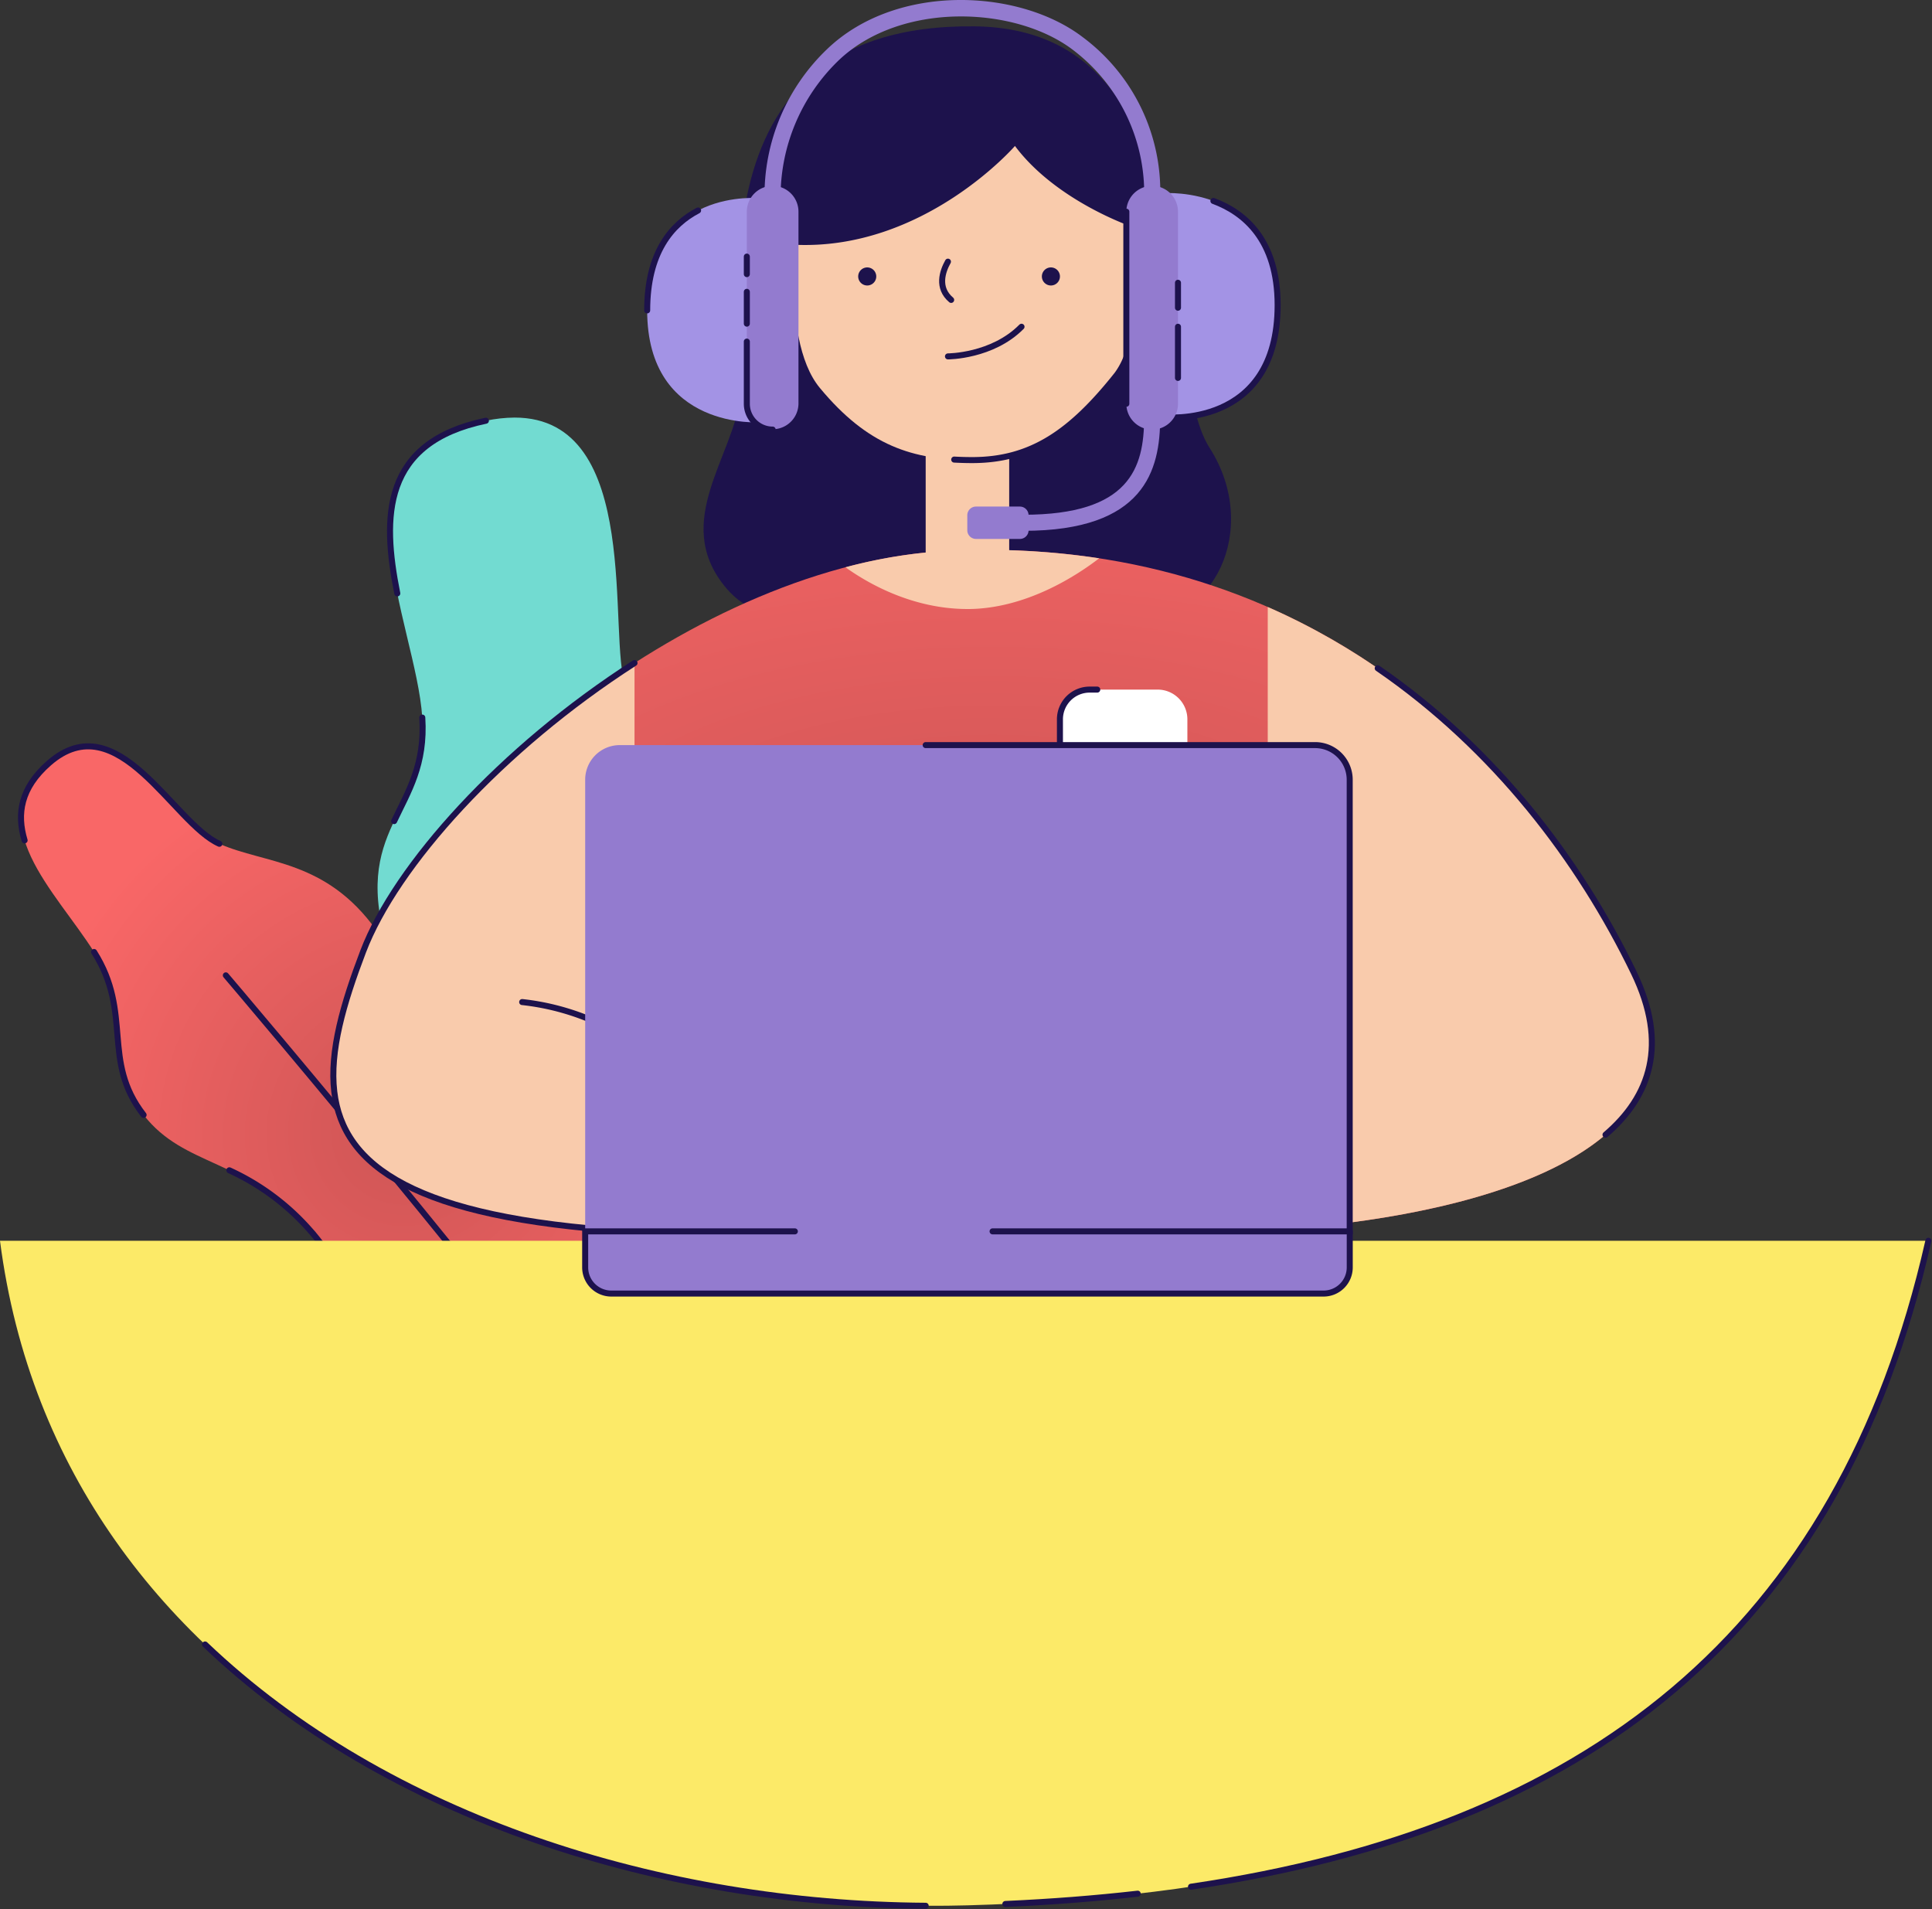 <svg id="Group_84483" data-name="Group 84483" xmlns="http://www.w3.org/2000/svg" xmlns:xlink="http://www.w3.org/1999/xlink" width="385.071" height="380.526" viewBox="0 0 385.071 380.526">
  <rect x="0" y="0" width="385.071" height="380.526" fill="#333333" stroke="none"/>
  <defs>
    <clipPath id="clip-path">
      <path id="Path_108929" data-name="Path 108929" d="M145.213,85.621c-16.487.052-16.687,14.187-16.848,32.406s-15.96,20.869-10.228,47.249-22.666,57.906,15.888,64.453,34.889-31.138,27.287-45.564,6.647-21.4,2.95-38.558-7.376-19.352-6.235-33.677c1.141-14.3.6-26.309-12.744-26.31h-.07" transform="translate(-113.388 -85.62)" fill="none"/>
    </clipPath>
    <linearGradient id="linear-gradient" x1="-0.51" y1="2.857" x2="-0.502" y2="2.857" gradientUnits="objectBoundingBox">
      <stop offset="0" stop-color="#e2cf59"/>
      <stop offset="1" stop-color="#fcea68"/>
    </linearGradient>
    <clipPath id="clip-path-2">
      <rect id="Rectangle_60744" data-name="Rectangle 60744" width="385.071" height="380.526" fill="none"/>
    </clipPath>
    <clipPath id="clip-path-3">
      <path id="Path_108932" data-name="Path 108932" d="M84.378,70.064C51.84,76.825,70.435,109.785,71.7,129.222s-14.79,21.552-6.55,46.906,16.058,15.213,23.875,37.187-7.606,35.919-1.267,57.258,34.833,23.176,45.849,18.805c11.089-4.4,30.072-12.466,27.538-41.061s-21.551-30.848-28.876-42.926-.985-14.684,2.184-37.08S116.282,133.45,112.268,123.1c-3.76-9.695,3.6-53.668-22.169-53.665a28.134,28.134,0,0,0-5.721.633" transform="translate(-62.789 -69.431)" fill="none"/>
    </clipPath>
    <linearGradient id="linear-gradient-2" x1="-0.306" y1="1.27" x2="-0.298" y2="1.27" gradientUnits="objectBoundingBox">
      <stop offset="0" stop-color="#52a097"/>
      <stop offset="1" stop-color="#72dbd1"/>
    </linearGradient>
    <clipPath id="clip-path-5">
      <path id="Path_108937" data-name="Path 108937" d="M9.079,127.431c-13.727,12.012,1.193,25.357,8.977,37.654s1.4,21.6,9.874,32.473c8.227,10.562,20.091,8.339,33.014,22.814s2.746,20.327,15.277,44.4c9.436,18.13,34.334,19.8,52.007,10.366,12.738-6.8,42.185-44.571,12.347-69.178C115.2,185.041,107.2,195.233,93.791,187.7s-9.325-12.758-19.446-26.914-22.136-13.209-31.318-17.265C35.65,140.263,27.076,124.1,16.87,124.1a11.728,11.728,0,0,0-7.792,3.33" transform="translate(-3.49 -124.101)" fill="none"/>
    </clipPath>
    <radialGradient id="radial-gradient" cx="0.501" cy="0.48" r="0.328" gradientUnits="objectBoundingBox">
      <stop offset="0" stop-color="#ce5555"/>
      <stop offset="1" stop-color="#f96767"/>
    </radialGradient>
    <clipPath id="clip-path-7">
      <path id="Path_108948" data-name="Path 108948" d="M178.568,91.588c-51.376,2.256-105.925,50.3-117.194,79.883s-12.677,51.553,52.68,55.78,93.812,0,118.883,0,102.827-7.889,81.7-51.554c-20.413-42.19-62.517-84.262-129-84.264q-3.491,0-7.065.156" transform="translate(-55.429 -91.432)" fill="none"/>
    </clipPath>
    <radialGradient id="radial-gradient-2" cx="0.481" cy="0.492" r="0.749" xlink:href="#radial-gradient"/>
  </defs>
  <g id="Group_84468" data-name="Group 84468" transform="translate(135.9 102.619)">
    <g id="Group_84467" data-name="Group 84467" clip-path="url(#clip-path)">
      <rect id="Rectangle_60743" data-name="Rectangle 60743" width="155.004" height="85.994" transform="matrix(0.06, -0.998, 0.998, 0.06, -26.925, 150.116)" fill="url(#linear-gradient)"/>
    </g>
  </g>
  <g id="Group_84470" data-name="Group 84470">
    <g id="Group_84469" data-name="Group 84469" clip-path="url(#clip-path-2)">
      <path id="Path_108930" data-name="Path 108930" d="M125.893,129.387c-4.243,9.669-12.055,16.1-7.756,35.889,5.731,26.379-22.667,57.906,15.888,64.454s34.888-31.138,27.287-45.565,6.646-21.4,2.948-38.558-7.376-19.35-6.234-33.675.593-26.352-12.815-26.31c-11.182.035-14.873,6.55-16.14,16.424" transform="translate(22.512 16.999)" fill="none" stroke="#1d124c" stroke-linecap="round" stroke-width="1.2"/>
      <path id="Path_108931" data-name="Path 108931" d="M138.088,113.076c-1.9,39.577-6.459,153.984,2.646,181.715" transform="translate(26.853 22.45)" fill="none" stroke="#1d124c" stroke-linecap="round" stroke-width="1.2"/>
    </g>
  </g>
  <g id="Group_84472" data-name="Group 84472" transform="translate(75.254 83.216)">
    <g id="Group_84471" data-name="Group 84471" clip-path="url(#clip-path-3)">
      <rect id="Rectangle_60745" data-name="Rectangle 60745" width="149.094" height="240.335" transform="matrix(0.985, -0.174, 0.174, 0.985, -49.309, 6.761)" fill="url(#linear-gradient-2)"/>
    </g>
  </g>
  <g id="Group_84474" data-name="Group 84474">
    <g id="Group_84473" data-name="Group 84473" clip-path="url(#clip-path-2)">
      <path id="Path_108933" data-name="Path 108933" d="M66.309,104.373C63.262,89.118,63.3,74.253,83.968,69.959" transform="translate(12.877 13.889)" fill="none" stroke="#1d124c" stroke-linecap="round" stroke-width="1.2"/>
      <path id="Path_108934" data-name="Path 108934" d="M65.544,139.954c2.783-5.885,6.223-11.234,5.61-20.635" transform="translate(13.013 23.689)" fill="none" stroke="#1d124c" stroke-linecap="round" stroke-width="1.2"/>
      <path id="Path_108935" data-name="Path 108935" d="M116.814,124.1c7.185,8.333,15.573,18.726,13.5,33.355-3.169,22.4-9.508,25-2.184,37.082s26.34,14.332,28.876,42.926-16.449,36.66-27.538,41.061c-11.016,4.37-39.511,2.535-45.849-18.805" transform="translate(16.602 24.639)" fill="none" stroke="#1d124c" stroke-linecap="round" stroke-width="1.2"/>
      <path id="Path_108936" data-name="Path 108936" d="M93.5,122.159s26.176,168.37,43.091,197.105" transform="translate(18.562 24.253)" fill="none" stroke="#1d124c" stroke-linecap="round" stroke-width="1.2"/>
    </g>
  </g>
  <g id="Group_84476" data-name="Group 84476" transform="translate(4.183 148.74)">
    <g id="Group_84475" data-name="Group 84475" clip-path="url(#clip-path-5)">
      <rect id="Rectangle_60747" data-name="Rectangle 60747" width="236.183" height="233.138" transform="matrix(0.804, -0.595, 0.595, 0.804, -84.88, 56.81)" fill="url(#radial-gradient)"/>
    </g>
  </g>
  <g id="Group_84478" data-name="Group 84478">
    <g id="Group_84477" data-name="Group 84477" clip-path="url(#clip-path-2)">
      <path id="Path_108938" data-name="Path 108938" d="M4.213,142.839c-1.587-5.252-.807-10.444,4.866-15.408,13.728-12.012,24.767,12.035,33.949,16.09" transform="translate(0.693 24.639)" fill="none" stroke="#1d124c" stroke-linecap="round" stroke-width="1.2"/>
      <path id="Path_108939" data-name="Path 108939" d="M25.517,190.769c-8.471-10.876-2.09-20.176-9.874-32.473" transform="translate(3.106 31.428)" fill="none" stroke="#1d124c" stroke-linecap="round" stroke-width="1.2"/>
      <path id="Path_108940" data-name="Path 108940" d="M69.339,250.779c-12.531-24.075-2.353-29.929-15.275-44.4A47.807,47.807,0,0,0,38.14,194.6" transform="translate(7.572 38.635)" fill="none" stroke="#1d124c" stroke-linecap="round" stroke-width="1.2"/>
      <path id="Path_108941" data-name="Path 108941" d="M72.4,172.261a28.331,28.331,0,0,0,7.713,5.879c13.406,7.53,21.412-2.661,46.781,18.261,20.665,17.042,12.894,40.4,1.932,55.408" transform="translate(14.374 34.2)" fill="none" stroke="#1d124c" stroke-linecap="round" stroke-width="1.2"/>
      <path id="Path_108942" data-name="Path 108942" d="M37.556,162.183s71.211,83.6,97.384,122.858" transform="translate(7.456 32.199)" fill="none" stroke="#1d124c" stroke-linecap="round" stroke-width="1.2"/>
      <path id="Path_108943" data-name="Path 108943" d="M0,206.318c11.87,92.087,107.009,134.791,192.823,132.44,103.811-2.844,170.559-39.829,191.529-132.44Z" transform="translate(0 40.962)" fill="#fcea68"/>
      <path id="Path_108944" data-name="Path 108944" d="M198.057,335.047c78.411-11.6,129.177-50.132,146.973-128.728" transform="translate(39.322 40.962)" fill="none" stroke="#1d124c" stroke-linecap="round" stroke-width="1.2"/>
      <path id="Path_108945" data-name="Path 108945" d="M167.186,316.934q13.636-.606,26.379-2.053" transform="translate(33.193 62.516)" fill="none" stroke="#1d124c" stroke-linecap="round" stroke-width="1.2"/>
      <path id="Path_108946" data-name="Path 108946" d="M34.1,273.44c36.358,34.7,91.167,51.741,143.634,52.079" transform="translate(6.77 54.288)" fill="none" stroke="#1d124c" stroke-linecap="round" stroke-width="1.2"/>
      <path id="Path_108947" data-name="Path 108947" d="M172.961,115.173c-19.785,0-40.476,14.918-51.831.7-10.353-12.96,1.831-25.637,3.31-38.1S111.892,3.725,171,4.38c47.615.529,36.265,67.485,46.829,83.962s.095,36.057-14.167,33.31-17.887-6.479-30.7-6.479" transform="translate(23.229 0.869)" fill="#1d124c"/>
    </g>
  </g>
  <g id="Group_84480" data-name="Group 84480" transform="translate(66.434 109.585)">
    <g id="Group_84479" data-name="Group 84479" clip-path="url(#clip-path-7)">
      <rect id="Rectangle_60749" data-name="Rectangle 60749" width="287.068" height="140.043" transform="translate(-6.732 0)" fill="url(#radial-gradient-2)"/>
    </g>
  </g>
  <g id="Group_84482" data-name="Group 84482">
    <g id="Group_84481" data-name="Group 84481" clip-path="url(#clip-path-2)">
      <path id="Path_108949" data-name="Path 108949" d="M283.784,173.81c-13.933-28.795-37.97-57.531-72.963-72.878V225.11c30.608-1.634,92.025-11.905,72.963-51.3" transform="translate(41.856 20.039)" fill="#f9cbac"/>
      <path id="Path_108950" data-name="Path 108950" d="M274.51,204.08c8.9-7.6,12.539-18.039,5.643-32.292-10.8-22.331-27.689-44.628-51.046-60.671" transform="translate(45.486 22.061)" fill="none" stroke="#1d124c" stroke-linecap="round" stroke-width="1.2"/>
      <rect id="Rectangle_60750" data-name="Rectangle 60750" width="16.644" height="32.812" transform="translate(184.5 85.117)" fill="#f9cbac"/>
      <path id="Path_108951" data-name="Path 108951" d="M164.91,103.224c11.752,0,22.03-6.852,26.252-10.11a150.783,150.783,0,0,0-29.5-1.527A100.049,100.049,0,0,0,140.6,94.9c4.05,2.917,13.062,8.32,24.314,8.32" transform="translate(27.914 18.153)" fill="#f9cbac"/>
      <path id="Path_108952" data-name="Path 108952" d="M132.954,36.709s-4.148,26.54,4.254,36.67C146.785,84.93,155.7,87.762,167.6,87.762c11.806,0,19.758-5.578,28.875-17.066C203.517,61.822,198.3,33.3,198.3,33.3l-34.85-13.519Z" transform="translate(26.193 3.927)" fill="#f9cbac"/>
      <path id="Path_108953" data-name="Path 108953" d="M176.25,27.341s-18.221,21.01-44.171,19.678a32.113,32.113,0,0,1,5.954-27.381C148.315,6.4,185.072,2.9,196.489,22.878c7.324,12.817,3.078,20.563,3.078,20.563s-15.112-5.115-23.318-16.1" transform="translate(26.043 1.747)" fill="#1d124c"/>
      <path id="Path_108954" data-name="Path 108954" d="M158.683,80.178c1.172.067,2.373.1,3.605.1,11.807,0,19.758-5.578,28.876-17.066a15.11,15.11,0,0,0,2.548-5.721" transform="translate(31.504 11.414)" fill="none" stroke="#1d124c" stroke-linecap="round" stroke-width="1.2"/>
      <path id="Path_108955" data-name="Path 108955" d="M146.314,46.266a1.8,1.8,0,1,0-1.8,1.8,1.8,1.8,0,0,0,1.8-1.8" transform="translate(28.335 8.829)" fill="#1d124c"/>
      <path id="Path_108956" data-name="Path 108956" d="M176.86,46.266a1.8,1.8,0,1,0-1.8,1.8,1.8,1.8,0,0,0,1.8-1.8" transform="translate(34.399 8.829)" fill="#1d124c"/>
      <path id="Path_108957" data-name="Path 108957" d="M157.832,43.509c-1.1,1.97-2.192,5.228.642,7.623" transform="translate(31.105 8.638)" fill="none" stroke="#1d124c" stroke-linecap="round" stroke-width="1.2"/>
      <path id="Path_108958" data-name="Path 108958" d="M157.643,60.24s8.826,0,14.661-5.909" transform="translate(31.298 10.787)" fill="none" stroke="#1d124c" stroke-linecap="round" stroke-width="1.2"/>
      <path id="Path_108959" data-name="Path 108959" d="M115.462,110.252C88.934,127.288,67.9,150.606,61.374,167.734c-11.269,29.58-12.677,51.553,52.68,55.779.477.031.935.058,1.408.087Z" transform="translate(11.005 21.889)" fill="#f9cbac"/>
      <path id="Path_108960" data-name="Path 108960" d="M115.463,223.6c-.473-.03-.931-.056-1.408-.087-42.373-2.739-56.682-12.938-58.436-27.834-.952-8.081,1.792-17.542,5.755-27.945,6.525-17.128,27.56-40.446,54.089-57.482" transform="translate(11.005 21.889)" fill="none" stroke="#1d124c" stroke-linecap="round" stroke-width="1.2"/>
      <path id="Path_108961" data-name="Path 108961" d="M86.836,166.622a49.047,49.047,0,0,1,12.751,3.161" transform="translate(17.24 33.081)" fill="none" stroke="#1d124c" stroke-linecap="round" stroke-width="1.2"/>
      <path id="Path_108962" data-name="Path 108962" d="M193.544,32.123s22.678-1.688,22.678,22.3c0,24.815-22.678,22.347-22.678,22.347Z" transform="translate(38.426 6.373)" fill="#a393e5"/>
      <path id="Path_108963" data-name="Path 108963" d="M203.418,33.414c6.114,2.264,12.805,7.72,12.805,20.751,0,24.816-22.679,22.348-22.679,22.348" transform="translate(38.426 6.634)" fill="none" stroke="#1d124c" stroke-linecap="round" stroke-width="1.2"/>
      <path id="Path_108964" data-name="Path 108964" d="M130.3,77.627s-22.679,1.688-22.679-22.3c0-24.816,22.679-22.348,22.679-22.348Z" transform="translate(21.367 6.533)" fill="#a393e5"/>
      <path id="Path_108965" data-name="Path 108965" d="M107.624,54.907c0-11.536,4.9-17.175,10.146-19.908" transform="translate(21.367 6.949)" fill="none" stroke="#1d124c" stroke-linecap="round" stroke-width="1.2"/>
      <path id="Path_108966" data-name="Path 108966" d="M192.453,79.479a5.147,5.147,0,0,1-5.147-5.147V36.052a5.147,5.147,0,0,1,10.294,0V74.333a5.148,5.148,0,0,1-5.148,5.147" transform="translate(37.187 6.136)" fill="#937bcf"/>
      <line id="Line_623" data-name="Line 623" y1="38.28" transform="translate(224.493 42.188)" fill="none" stroke="#1d124c" stroke-linecap="round" stroke-width="1.2"/>
      <line id="Line_624" data-name="Line 624" y2="10.2" transform="translate(234.787 65.118)" fill="none" stroke="#1d124c" stroke-linecap="round" stroke-width="1.2"/>
      <line id="Line_625" data-name="Line 625" y2="4.976" transform="translate(234.787 56.352)" fill="none" stroke="#1d124c" stroke-linecap="round" stroke-width="1.2"/>
      <path id="Path_108967" data-name="Path 108967" d="M129.343,30.905a5.147,5.147,0,0,1,5.145,5.148v38.28a5.147,5.147,0,0,1-10.293,0V36.053a5.148,5.148,0,0,1,5.148-5.148" transform="translate(24.657 6.136)" fill="#937bcf"/>
      <path id="Path_108968" data-name="Path 108968" d="M206,39.583l-3.191-.286a35.821,35.821,0,0,0-14.113-29.29c-11.454-8.8-34.4-9.822-46.817,2.06a37.755,37.755,0,0,0-11.537,27.268l-3.2.212a40.307,40.307,0,0,1,12.519-29.8C153.42-3.412,177.93-2.313,190.647,7.466A38.378,38.378,0,0,1,206,39.583" transform="translate(25.237 0)" fill="#937bcf"/>
      <path id="Path_108969" data-name="Path 108969" d="M170.216,92v-3.2c21.116,0,24.027-9.305,24.027-19.361h3.2c0,10.506-3.1,22.566-27.232,22.566" transform="translate(33.794 13.785)" fill="#937bcf"/>
      <path id="Path_108970" data-name="Path 108970" d="M162.591,84.232h8.746a1.732,1.732,0,0,1,1.733,1.732v2.988a1.732,1.732,0,0,1-1.733,1.732h-8.746a1.732,1.732,0,0,1-1.732-1.732V85.964a1.732,1.732,0,0,1,1.732-1.732" transform="translate(31.936 16.723)" fill="#937bcf"/>
      <path id="Path_108971" data-name="Path 108971" d="M129.343,74.339a5.148,5.148,0,0,1-5.148-5.147V56.8" transform="translate(24.657 11.276)" fill="none" stroke="#1d124c" stroke-linecap="round" stroke-width="1.2"/>
      <line id="Line_626" data-name="Line 626" y1="6.344" transform="translate(148.852 58.156)" fill="none" stroke="#1d124c" stroke-linecap="round" stroke-width="1.2"/>
      <line id="Line_627" data-name="Line 627" y1="3.497" transform="translate(148.852 51.136)" fill="none" stroke="#1d124c" stroke-linecap="round" stroke-width="1.2"/>
      <path id="Path_108972" data-name="Path 108972" d="M195.733,114.666H182.191a5.927,5.927,0,0,0-5.927,5.927v5.135h25.4v-5.135a5.927,5.927,0,0,0-5.927-5.927" transform="translate(34.995 22.765)" fill="#fff"/>
      <path id="Path_108973" data-name="Path 108973" d="M183.7,114.666h-1.511a5.927,5.927,0,0,0-5.927,5.927v5.135" transform="translate(34.995 22.765)" fill="none" stroke="#1d124c" stroke-linecap="round" stroke-width="1.2"/>
      <path id="Path_108974" data-name="Path 108974" d="M242.793,123.895H104.213a6.9,6.9,0,0,0-6.9,6.9v97.191a5.212,5.212,0,0,0,5.211,5.212H244.483a5.212,5.212,0,0,0,5.212-5.212V130.8a6.9,6.9,0,0,0-6.9-6.9" transform="translate(19.32 24.598)" fill="#937bcf"/>
      <path id="Path_108975" data-name="Path 108975" d="M249.7,204.751v7.184a5.212,5.212,0,0,1-5.211,5.211H102.523a5.211,5.211,0,0,1-5.211-5.211v-7.184H139.1" transform="translate(19.32 40.651)" fill="none" stroke="#1d124c" stroke-linecap="round" stroke-width="1.2"/>
      <path id="Path_108976" data-name="Path 108976" d="M153.938,123.895H231.55a6.9,6.9,0,0,1,6.9,6.9v90.008H167.273" transform="translate(30.562 24.598)" fill="none" stroke="#1d124c" stroke-linecap="round" stroke-width="1.2"/>
    </g>
  </g>
</svg>
